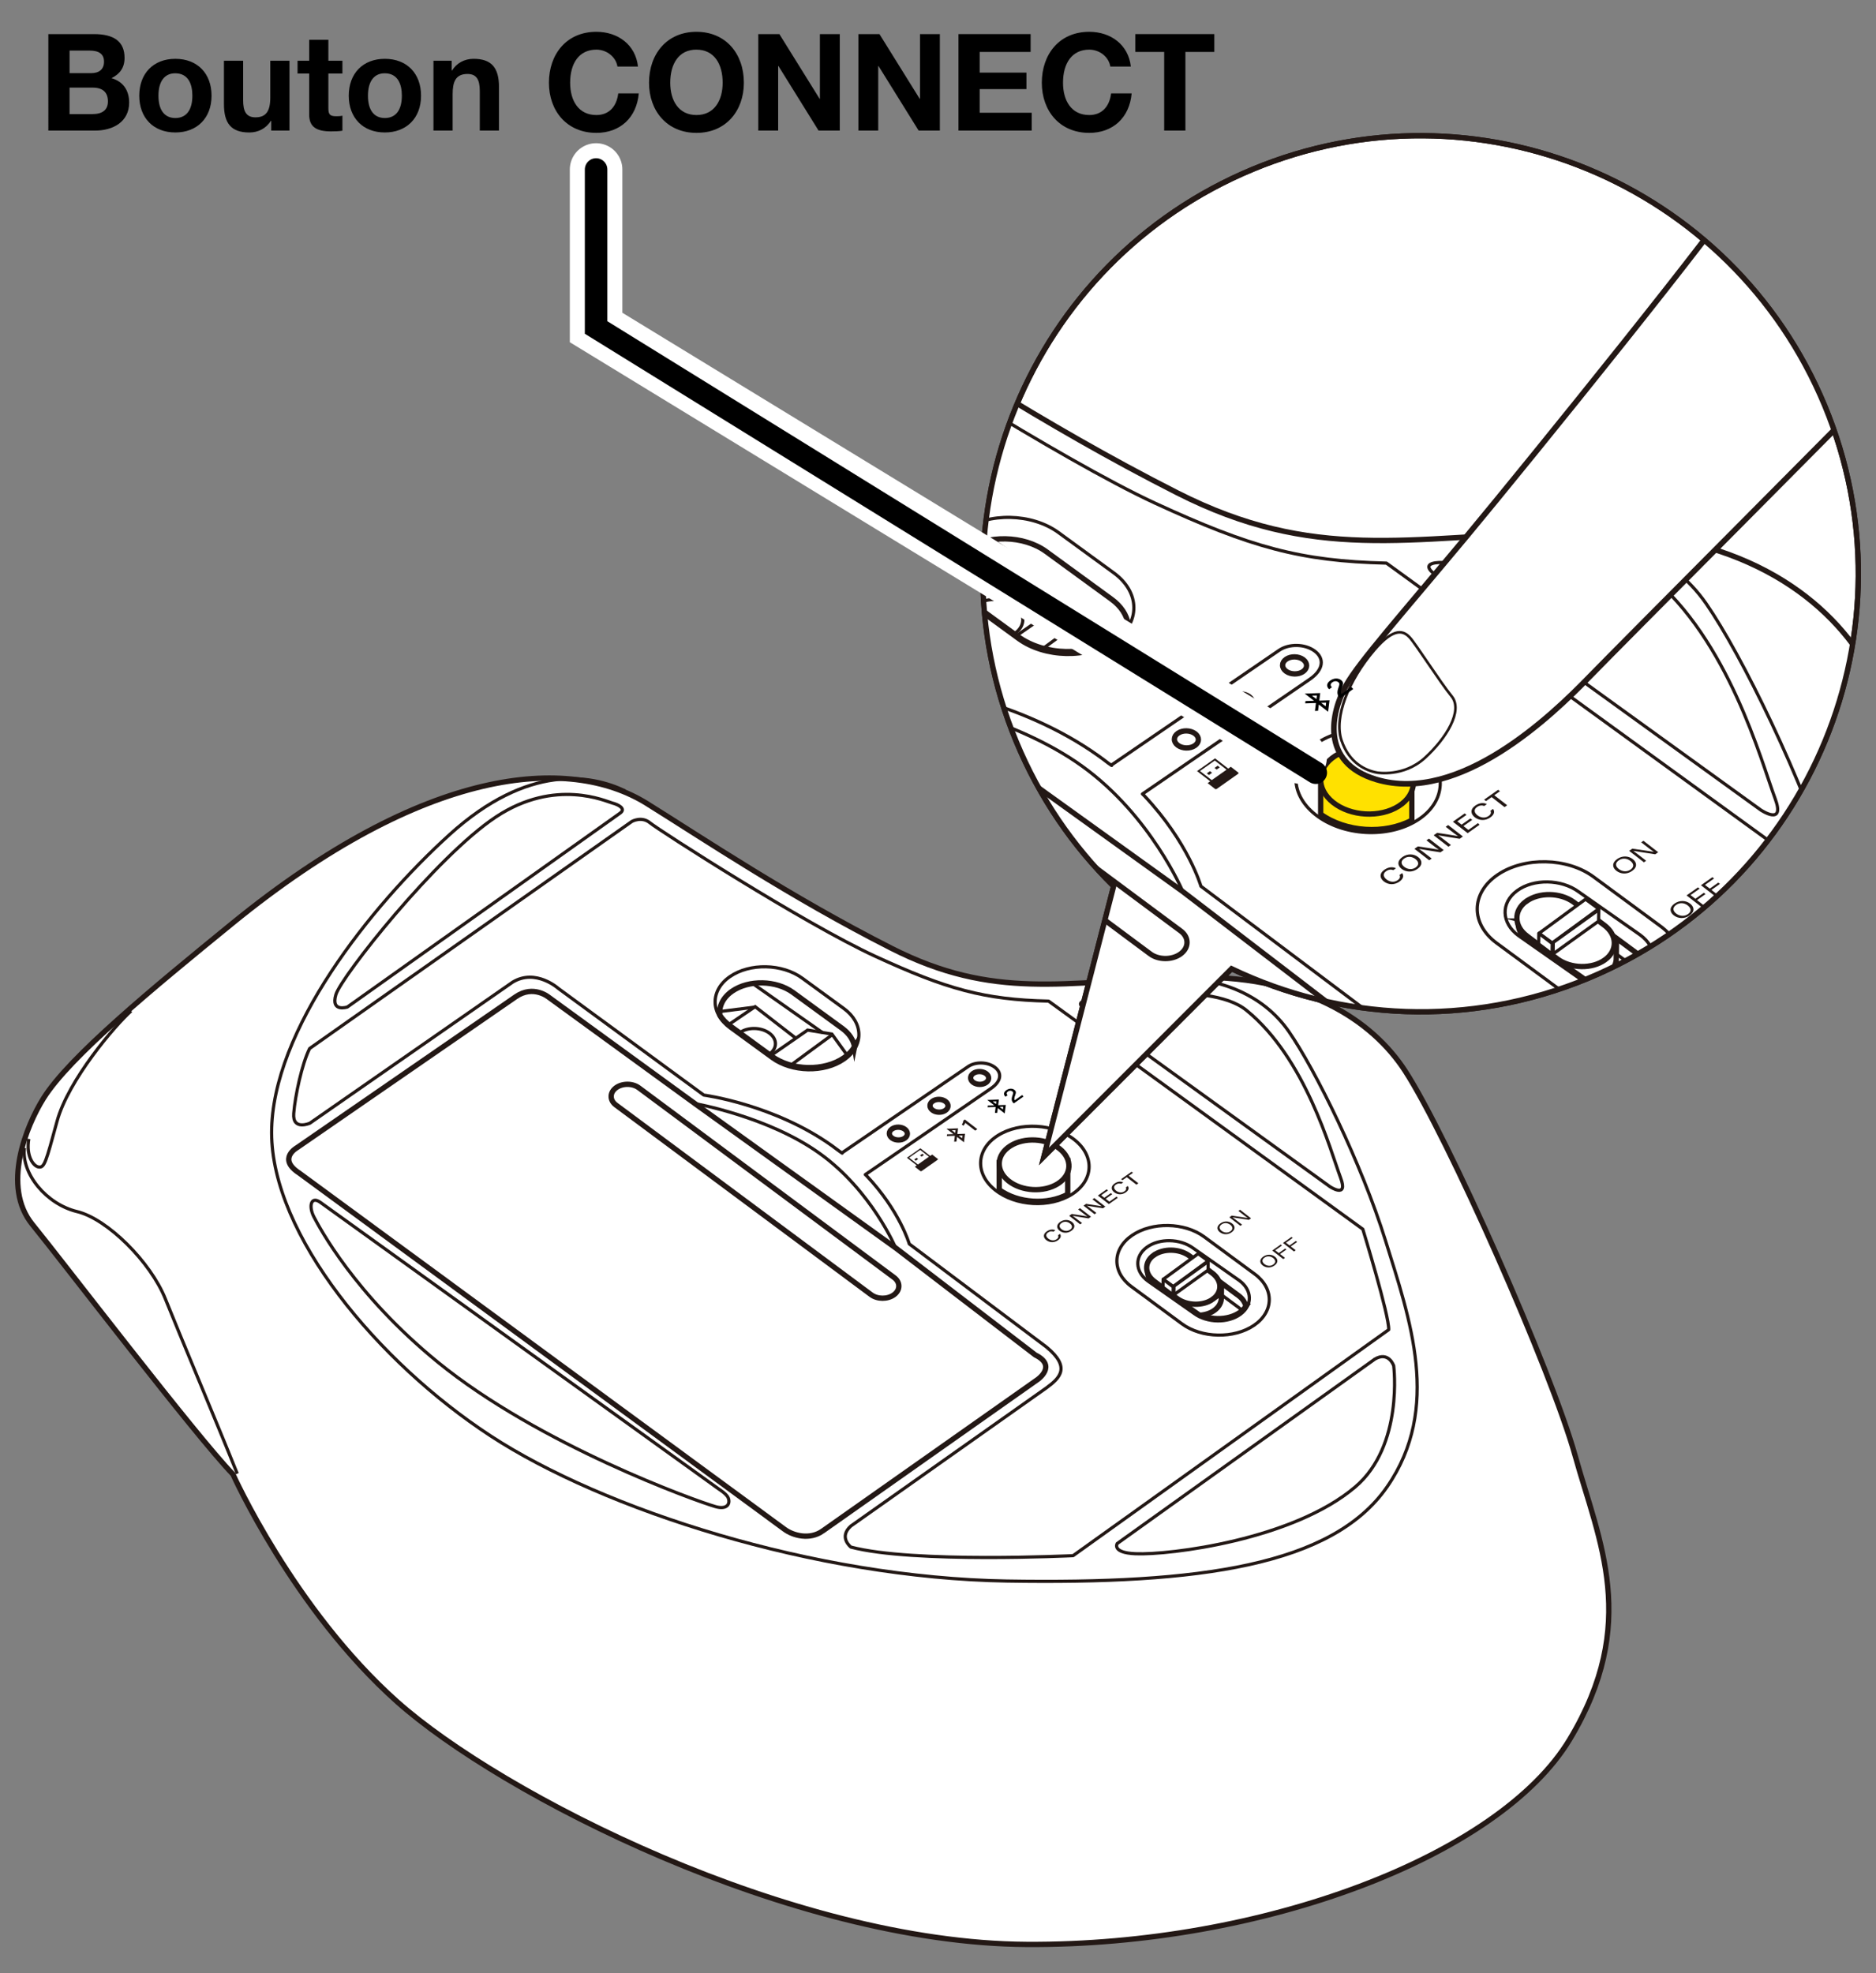 <?xml version="1.0" encoding="UTF-8"?>
<svg xmlns="http://www.w3.org/2000/svg" version="1.1" xmlns:xlink="http://www.w3.org/1999/xlink" viewBox="0 0 250 262.916">
  <rect x="0" y="0" width="250" height="262.916" fill="#808080" stroke="none"/>
  <!-- Generator: Adobe Illustrator 29.0.1, SVG Export Plug-In . SVG Version: 2.1.0 Build 192)  -->
  <defs>
    <clipPath id="clippath">
      <path d="M166.662,22.567c-29.746,12.368-43.836,46.52-31.474,76.28,3.094,7.451,7.552,13.92,12.962,19.236l-9.284,36.007,24.996-25.011c14.434,6.909,31.631,7.889,47.571,1.26,29.744-12.368,43.838-46.52,31.474-76.284-12.362-29.761-46.499-43.86-76.245-31.489Z" fill="none"/>
    </clipPath>
  </defs>
  <g id="_レイヤー_1" data-name="レイヤー_1">
    <g>
      <g>
        <g>
          <g>
            <path d="M30.949,123.045c-10.615,8.651-21.682,17.766-25.14,23.283-2.327,3.712-5.607,11.782-1.495,16.831,4.112,5.049,21.682,28.051,26.729,33.287,0,0,8.037,17.953,21.869,30.295s52.523,32.165,83.925,32.352,62.991-11.782,72.336-27.303c9.346-15.522,3.925-26.368.748-37.776-3.178-11.408-17.009-42.591-22.665-51.304-4.331-6.672-13.41-13.027-29.484-12.466s-25.327,3.037-38.972-3.882c-13.645-6.919-25.212-14.701-32.617-19.307-10.374-6.452-29.533-4.956-55.234,15.989Z" fill="#fff" stroke="#231815" stroke-miterlimit="10" stroke-width=".709"/>
            <path d="M82.641,108.344l-36.351,25.84s-2.25.749-1.526-1.66c.724-2.408,13.404-18.434,21.339-23.68,7.935-5.246,14.746-2.023,15.503-1.837s1.876.751,1.035,1.336Z" fill="none" stroke="#231815" stroke-miterlimit="10" stroke-width=".425"/>
            <path d="M144.811,134.697l32.415,23.42s2.483,1.661,1.432-1.157c-1.387-3.719-4.658-15.903-12.541-22.329-5.217-4.253-20.753-1.291-20.753-1.291,0,0-2.671-.141-.553,1.358Z" fill="none" stroke="#231815" stroke-miterlimit="10" stroke-width=".425"/>
            <path d="M183.223,181.093l-34.344,24.584s-.76,1.221,2.435,1.358c4.56.195,21.011-1.857,29.292-8.905,6.472-5.509,5.12-16.141,5.12-16.141,0,0-.65-1.968-2.503-.897Z" fill="none" stroke="#231815" stroke-miterlimit="10" stroke-width=".425"/>
            <path d="M42.691,160.212l53.149,38.239s1.02.631,1.216,1.163c.299.813-.212,1.568-1.7,1.145-2.52-.717-23.505-8.228-37.031-19.269-11.077-9.041-15.774-17.964-16.489-19.333s-.436-2.863.855-1.945Z" fill="none" stroke="#231815" stroke-miterlimit="10" stroke-width=".425"/>
            <path d="M109.643,203.991l28.609-20.156s2.676-1.829-.284-3.286l-18.604-14.257-26.763-19.24-19.488-14.177s-2.028-1.687-4.38-.064l-29.136,20.103s-2.695,1.477.291,3.404l64.626,47.434c1.177.887,3.413,1.467,5.129.24Z" fill="none" stroke="#231815" stroke-miterlimit="10" stroke-width=".709"/>
            <path d="M92.601,147.052s9.813,1.725,16.692,6.686c6.879,4.961,10.071,12.553,10.071,12.553" fill="none" stroke="#231815" stroke-miterlimit="10" stroke-width=".425"/>
            <path d="M83.286,105.378c-4.472-2.144-12.884-3.687-23.398,5.851-10.514,9.537-23.692,26.088-23.692,39.693s14.159,30.576,29.159,40.394c15,9.818,43.178,18.935,68.832,19.355,25.654.421,43.372-2.034,50.662-12.553,7.29-10.519,3.03-22.371-.195-32.75-3.224-10.379-9.393-22.862-12.897-27.911-3.505-5.049-9.693-7.58-17.264-7.121" fill="none" stroke="#231815" stroke-miterlimit="10" stroke-width=".425"/>
            <path d="M3.259,152.964c-.444,3.431,2.937,7.495,7.003,8.476,4.065.982,9.813,6.732,11.776,11.641,1.963,4.909,6.822,16.41,9.579,23.283" fill="none" stroke="#231815" stroke-miterlimit="10" stroke-width=".425"/>
            <path d="M17.475,134.711c-2.125,1.898-8.381,9.197-9.877,14.714-1.495,5.517-1.682,6.171-2.43,6.078s-1.721-1.509-1.328-3.746" fill="none" stroke="#231815" stroke-miterlimit="10" stroke-width=".425"/>
            <path d="M116.074,172.507l-34.017-25.281c-.83-.634-.813-1.661.039-2.283h0c.851-.622,2.227-.613,3.057.021l34.017,25.281c.83.634.813,1.661-.039,2.283h0c-.851.622-2.227.613-3.057-.021Z" fill="#fff" stroke="#231815" stroke-miterlimit="10" stroke-width=".709"/>
            <g>
              <g>
                <path d="M102.856,141.034l-5.549-4.046c-2.66-1.94-2.677-5.023-.038-6.852h0c2.639-1.829,6.974-1.738,9.634.201l5.549,4.046c2.66,1.94,2.677,5.023.038,6.852h0c-2.639,1.829-6.974,1.738-9.634-.201Z" fill="none" stroke="#231815" stroke-miterlimit="10" stroke-width=".425"/>
                <path d="M113.879,139.493c-.142-.894-.69-1.769-1.649-2.469l-6.554-4.779c-2.24-1.633-5.891-1.71-8.113-.17-1.237.858-1.779,2.043-1.631,3.207.329.509.777.991,1.359,1.415l5.549,4.046c2.66,1.94,6.995,2.03,9.634.201h0c.614-.426,1.078-.921,1.405-1.453Z" fill="none" stroke="#231815" stroke-miterlimit="10" stroke-width=".709"/>
                <path d="M98.613,137.579c1.075-.745,2.825-.708,3.908.082,1.084.79,1.091,2.035.016,2.78" fill="none" stroke="#231815" stroke-miterlimit="10" stroke-width=".425"/>
                <polyline points="102.618 140.727 107.624 137.257 110.862 137.788 112.785 140.454" fill="none" stroke="#231815" stroke-miterlimit="10" stroke-width=".425"/>
                <line x1="110.827" y1="137.933" x2="105.381" y2="141.933" fill="none" stroke="#231815" stroke-miterlimit="10" stroke-width=".425"/>
                <polyline points="97.166 136.491 100.632 134.137 106.057 138.343" fill="none" stroke="#231815" stroke-miterlimit="10" stroke-width=".425"/>
                <line x1="100.535" y1="134.202" x2="95.911" y2="134.791" fill="none" stroke="#231815" stroke-miterlimit="10" stroke-width=".425"/>
                <line x1="109.581" y1="137.578" x2="100.546" y2="131.231" fill="none" stroke="#231815" stroke-miterlimit="10" stroke-width=".425"/>
              </g>
              <path d="M115.315,156.513l16.732-11.47c1.459-.998,1.473-2.133.506-2.846h0c-.967-.713-2.565-.745-3.549-.071l-16.81,11.501.038.032-.322-.221c-.337-.261-.685-.519-1.045-.776-7.757-5.517-17.076-6.743-17.076-6.743l-19.373-14.202s-3.016-2.716-6.1-.846l-27.023,18.794s-2.336,1.029-2.15-1.309,1.091-6.585,2.119-8.642l42.935-30.252s1.308-.748,2.43.187c1.121.935,20.462,13.374,29.995,17.769,9.533,4.395,14.544,5.786,23.121,5.982l41.869,30.389s3.551,11.595,3.449,13.392l-42.056,30.108s-21.353,1.04-29.617-1.143c0,0-1.682-1.309,0-2.805l26.075-18.42c1.776-1.309,3.271-2.712,0-5.423l-18.292-13.748s-1.249-4.374-5.687-9.078l-.169-.159Z" fill="none" stroke="#231815" stroke-linejoin="round" stroke-width=".425"/>
              <path d="M167.12,176.591h0c-2.667,1.824-6.992,1.738-9.611-.192l-6.733-4.961c-2.619-1.93-2.581-5.002.086-6.827h0c2.667-1.824,6.992-1.738,9.611.192l6.733,4.961c2.619,1.93,2.581,5.002-.086,6.827Z" fill="none" stroke="#231815" stroke-miterlimit="10" stroke-width=".425"/>
              <g>
                <path d="M142.839,159.144c-2.918,1.848-7.492,1.592-10.216-.573-2.724-2.165-2.566-5.418.353-7.266,2.918-1.848,7.492-1.592,10.216.573,2.724,2.165,2.566,5.418-.353,7.266Z" fill="none" stroke="#231815" stroke-miterlimit="10" stroke-width=".425"/>
                <g>
                  <path d="M133.162,158.535c2.513,1.807,6.407,2.052,9.127.599v-4.496l-9.127.281v3.615Z" fill="#fff" stroke="#231815" stroke-miterlimit="10" stroke-width=".709"/>
                  <path d="M140.971,157.73c-1.876,1.188-4.815,1.023-6.565-.368-1.75-1.391-1.649-3.482.227-4.67,1.876-1.188,4.815-1.023,6.565.368,1.75,1.391,1.649,3.482-.227,4.67Z" fill="#fff" stroke="#231815" stroke-miterlimit="10" stroke-width=".709"/>
                </g>
              </g>
              <g>
                <path d="M165.297,175.128h0c1.652-1.211,1.586-3.237-.146-4.502l-6.174-4.331c-1.733-1.265-4.502-1.31-6.154-.098h0c-1.652,1.211-1.586,3.237.146,4.502l6.174,4.331c1.733,1.265,4.502,1.31,6.154.098Z" fill="none" stroke="#231815" stroke-miterlimit="10" stroke-width=".425"/>
                <path d="M166.03,174.063c-.189.274-.419.536-.728.763-1.652,1.211-4.421,1.167-6.154-.098l-5.813-4.078c-.663-.934-.507-2.087.518-2.838,1.279-.938,3.424-.904,4.765.076l6.426,4.751c.552.403.873.907.985,1.424Z" fill="none" stroke="#231815" stroke-miterlimit="10" stroke-width=".709"/>
                <path d="M153.096,170.224c.151-.315.395-.608.735-.857,1.279-.938,3.424-.904,4.765.076l6.426,4.751c.193.141.358.294.495.456" fill="none" stroke="#231815" stroke-miterlimit="10" stroke-width=".425"/>
                <g>
                  <path d="M153.716,169.231l9.061,2.24-.024,1.655c-.059.543-.363,1.067-.917,1.473-.541.397-1.239.609-1.964.66l-6.003-4.211c-.066-.048-.113-.104-.175-.155.002-.036-.008-.072-.004-.108l.025-1.553Z" fill="#fff" stroke="#231815" stroke-miterlimit="10" stroke-width=".709"/>
                  <path d="M161.636,173.108h0c1.279-.938,1.228-2.507-.113-3.487l-3.022-2.279c-1.342-.98-3.486-1.014-4.765-.076l-.006-.004c-1.279.938-1.223,2.511.119,3.491l3.022,2.279c1.342.98,3.486,1.014,4.765.076Z" fill="#fff" stroke="#231815" stroke-miterlimit="10" stroke-width=".709"/>
                  <g>
                    <polygon points="156.348 171.424 161 168.013 159.677 167.048 155.025 170.458 156.348 171.424" fill="#fff" stroke="#231815" stroke-linecap="round" stroke-linejoin="round" stroke-width=".425"/>
                    <polygon points="156.431 172.522 160.99 169.244 161.007 168.098 156.448 171.377 156.431 172.522" fill="#fff" stroke="#231815" stroke-linecap="round" stroke-linejoin="round" stroke-width=".425"/>
                    <polygon points="154.987 171.521 156.33 172.535 156.346 171.48 155.003 170.465 154.987 171.521" fill="#fff" stroke="#231815" stroke-linecap="round" stroke-linejoin="round" stroke-width=".425"/>
                  </g>
                </g>
              </g>
            </g>
          </g>
          <g>
            <path d="M131.393,144.26c-.474.324-1.235.309-1.7-.034s-.458-.883.015-1.208c.474-.324,1.235-.309,1.7.034.465.343.458.883-.015,1.208Z" fill="none" stroke="#231815" stroke-miterlimit="10" stroke-width=".709"/>
            <path d="M125.977,147.966c-.474.324-1.235.309-1.7-.034s-.458-.883.015-1.208,1.235-.309,1.7.034.458.883-.015,1.208Z" fill="none" stroke="#231815" stroke-miterlimit="10" stroke-width=".709"/>
            <path d="M120.56,151.672c-.474.324-1.235.309-1.7-.034s-.458-.883.015-1.208,1.235-.309,1.7.034.458.883-.015,1.208Z" fill="none" stroke="#231815" stroke-miterlimit="10" stroke-width=".709"/>
          </g>
        </g>
        <g>
          <path d="M166.918,22.567c-29.746,12.368-43.836,46.52-31.474,76.28,3.094,7.451,7.552,13.92,12.962,19.236l-9.284,36.007,24.996-25.011c14.434,6.909,31.631,7.889,47.571,1.26,29.744-12.368,43.838-46.52,31.474-76.284-12.362-29.761-46.499-43.86-76.245-31.489Z" fill="#fff" stroke="#231815" stroke-width=".709"/>
          <g clip-path="url(#clippath)">
            <g>
              <g>
                <g>
                  <path d="M39.952,61.252c-14.129,11.514-28.859,23.646-33.462,30.989-3.097,4.941-7.464,15.681-1.99,22.402,5.473,6.721,28.859,37.336,35.576,44.306,0,0,10.698,23.895,29.108,40.323,18.41,16.428,69.909,42.812,111.704,43.061,41.796.249,83.841-15.681,96.28-36.341,12.439-20.659,5.224-35.096.995-50.279-4.229-15.183-22.639-56.689-30.167-68.286-5.765-8.881-17.848-17.339-39.244-16.592s-33.711,4.042-51.872-5.168c-18.161-9.21-33.557-19.567-43.413-25.697-13.808-8.587-39.308-6.596-73.516,21.282Z" fill="#fff" stroke="#231815" stroke-miterlimit="10" stroke-width=".709"/>
                  <path d="M108.754,41.684l-48.383,34.393s-2.994.997-2.031-2.209c.963-3.206,17.841-24.536,28.402-31.518,10.561-6.983,19.627-2.692,20.634-2.445s2.498.999,1.377,1.779Z" fill="none" stroke="#231815" stroke-miterlimit="10" stroke-width=".425"/>
                  <path d="M191.502,76.76l43.144,31.172s3.304,2.211,1.906-1.54c-1.846-4.95-6.2-21.166-16.692-29.72-6.943-5.66-27.622-1.719-27.622-1.719,0,0-3.556-.187-.736,1.807Z" fill="none" stroke="#231815" stroke-miterlimit="10" stroke-width=".425"/>
                  <path d="M242.629,138.513l-45.711,32.721s-1.012,1.626,3.242,1.808c6.069.26,27.966-2.471,38.987-11.852,8.615-7.333,6.815-21.483,6.815-21.483,0,0-.865-2.619-3.332-1.194Z" fill="none" stroke="#231815" stroke-miterlimit="10" stroke-width=".425"/>
                  <path d="M55.58,110.721l70.742,50.896s1.358.839,1.618,1.548c.397,1.082-.282,2.088-2.263,1.524-3.354-.954-31.285-10.952-49.289-25.647-14.744-12.034-20.995-23.91-21.946-25.732-.951-1.822-.58-3.811,1.139-2.589Z" fill="none" stroke="#231815" stroke-miterlimit="10" stroke-width=".425"/>
                  <path d="M144.694,168.99l38.079-26.828s3.562-2.435-.379-4.374l-24.762-18.976-35.622-25.608-25.939-18.87s-2.699-2.245-5.829-.086l-38.78,26.756s-3.587,1.965.387,4.53l86.018,63.135c1.567,1.18,4.543,1.952,6.827.319Z" fill="none" stroke="#231815" stroke-miterlimit="10" stroke-width=".709"/>
                  <path d="M122.011,93.205s13.061,2.296,22.217,8.899c9.156,6.604,13.405,16.709,13.405,16.709" fill="none" stroke="#231815" stroke-miterlimit="10" stroke-width=".425"/>
                  <path d="M109.612,37.737c-5.953-2.854-17.148-4.907-31.142,7.787-13.994,12.694-31.534,34.723-31.534,52.831s18.845,40.696,38.81,53.764,57.469,25.202,91.615,25.762c34.146.56,57.728-2.707,67.431-16.708,9.703-14.001,4.032-29.775-.259-43.59-4.292-13.814-12.501-30.429-17.166-37.15s-12.902-10.089-22.978-9.478" fill="none" stroke="#231815" stroke-miterlimit="10" stroke-width=".425"/>
                  <path d="M3.097,101.074c-.59,4.567,3.91,9.975,9.321,11.282,5.411,1.307,13.061,8.961,15.673,15.495s9.081,21.842,12.75,30.989" fill="none" stroke="#231815" stroke-miterlimit="10" stroke-width=".425"/>
                  <path d="M22.018,76.779c-2.828,2.527-11.155,12.242-13.146,19.585-1.99,7.343-2.239,8.214-3.234,8.09s-2.29-2.008-1.767-4.987" fill="none" stroke="#231815" stroke-miterlimit="10" stroke-width=".425"/>
                  <path d="M153.253,127.085l-45.277-33.649c-1.105-.843-1.082-2.211.051-3.039h0c1.133-.828,2.964-.816,4.069.028l45.277,33.649c1.105.843,1.082,2.211-.051,3.039h0c-1.133.828-2.964.816-4.069-.028Z" fill="#fff" stroke="#231815" stroke-miterlimit="10" stroke-width=".709"/>
                  <g>
                    <g>
                      <path d="M135.66,85.195l-7.385-5.386c-3.54-2.582-3.563-6.686-.051-9.12h0c3.512-2.434,9.283-2.314,12.823.268l7.385,5.386c3.54,2.582,3.563,6.686.051,9.12h0c-3.512,2.434-9.283,2.314-12.823-.268Z" fill="none" stroke="#231815" stroke-miterlimit="10" stroke-width=".425"/>
                      <path d="M150.332,83.144c-.19-1.189-.919-2.355-2.195-3.286l-8.723-6.361c-2.981-2.174-7.841-2.276-10.799-.226-1.647,1.142-2.368,2.719-2.171,4.269.438.678,1.034,1.318,1.809,1.884l7.385,5.386c3.54,2.582,9.311,2.702,12.823.268h0c.818-.567,1.435-1.226,1.87-1.933Z" fill="none" stroke="#231815" stroke-miterlimit="10" stroke-width=".709"/>
                      <path d="M130.012,80.597c1.431-.992,3.76-.943,5.202.109,1.442,1.052,1.451,2.708.021,3.7" fill="none" stroke="#231815" stroke-miterlimit="10" stroke-width=".425"/>
                      <polyline points="135.343 84.786 142.007 80.168 146.316 80.875 148.876 84.423" fill="none" stroke="#231815" stroke-miterlimit="10" stroke-width=".425"/>
                      <line x1="146.27" y1="81.068" x2="139.021" y2="86.391" fill="none" stroke="#231815" stroke-miterlimit="10" stroke-width=".425"/>
                      <polyline points="128.086 79.148 132.699 76.015 139.921 81.613" fill="none" stroke="#231815" stroke-miterlimit="10" stroke-width=".425"/>
                      <line x1="132.571" y1="76.102" x2="126.417" y2="76.886" fill="none" stroke="#231815" stroke-miterlimit="10" stroke-width=".425"/>
                      <line x1="144.611" y1="80.595" x2="132.585" y2="72.147" fill="none" stroke="#231815" stroke-miterlimit="10" stroke-width=".425"/>
                    </g>
                    <path d="M152.243,105.798l22.271-15.267c1.942-1.329,1.961-2.839.674-3.788h0c-1.288-.949-3.413-.991-4.724-.094l-22.374,15.308.051.042-.429-.294c-.448-.347-.912-.691-1.391-1.032-10.325-7.343-22.728-8.975-22.728-8.975l-25.785-18.902s-4.014-3.615-8.119-1.126l-35.968,25.015s-3.11,1.369-2.861-1.742,1.452-8.764,2.821-11.502l57.147-40.266s1.741-.996,3.234.249c1.493,1.245,27.235,17.801,39.923,23.65,12.688,5.849,19.359,7.701,30.774,7.962l55.728,40.448s4.727,15.432,4.591,17.824l-55.977,40.074s-28.421,1.384-39.421-1.521c0,0-2.239-1.742,0-3.734l34.706-24.517c2.363-1.742,4.354-3.609,0-7.218l-24.346-18.299s-1.662-5.822-7.57-12.083l-.224-.211Z" fill="none" stroke="#231815" stroke-linejoin="round" stroke-width=".425"/>
                    <path d="M221.195,132.522h0c-3.549,2.428-9.306,2.313-12.792-.256l-8.961-6.604c-3.486-2.569-3.435-6.658.115-9.086h0c3.549-2.428,9.306-2.313,12.792.256l8.961,6.604c3.486,2.569,3.435,6.658-.115,9.086Z" fill="none" stroke="#231815" stroke-miterlimit="10" stroke-width=".425"/>
                    <g>
                      <path d="M188.877,109.299c-3.884,2.46-9.972,2.119-13.597-.762-3.625-2.881-3.415-7.211.469-9.671,3.884-2.46,9.972-2.119,13.597.762,3.625,2.881,3.415,7.211-.469,9.671Z" fill="none" stroke="#231815" stroke-miterlimit="10" stroke-width=".425"/>
                      <g>
                        <path d="M175.997,108.489c3.344,2.405,8.528,2.731,12.149.797v-5.984l-12.149.374v4.812Z" fill="#ffe100" stroke="#231815" stroke-miterlimit="10" stroke-width=".709"/>
                        <path d="M186.391,107.417c-2.496,1.581-6.409,1.362-8.738-.49-2.33-1.852-2.195-4.634.302-6.215,2.496-1.581,6.409-1.362,8.738.49s2.195,4.634-.302,6.215Z" fill="#ffe100" stroke="#231815" stroke-miterlimit="10" stroke-width=".709"/>
                      </g>
                    </g>
                    <g>
                      <path d="M218.769,130.574h0c2.199-1.612,2.111-4.309-.195-5.993l-8.218-5.764c-2.306-1.684-5.992-1.743-8.19-.131h0c-2.199,1.612-2.111,4.309.195,5.993l8.218,5.764c2.306,1.684,5.992,1.743,8.19.131Z" fill="none" stroke="#231815" stroke-miterlimit="10" stroke-width=".425"/>
                      <path d="M219.744,129.156c-.252.365-.557.713-.969,1.016-2.199,1.612-5.884,1.553-8.19-.131l-7.737-5.427c-.882-1.243-.674-2.778.69-3.778,1.703-1.248,4.557-1.203,6.343.101l8.553,6.324c.735.536,1.162,1.207,1.311,1.896Z" fill="none" stroke="#231815" stroke-miterlimit="10" stroke-width=".709"/>
                      <path d="M202.529,124.047c.201-.419.526-.809.978-1.141,1.703-1.248,4.557-1.203,6.343.101l8.553,6.324c.257.187.476.391.659.607" fill="none" stroke="#231815" stroke-miterlimit="10" stroke-width=".425"/>
                      <g>
                        <path d="M203.354,122.725l12.06,2.981-.032,2.203c-.078.723-.483,1.42-1.22,1.96-.721.528-1.649.811-2.614.878l-7.99-5.605c-.088-.064-.151-.139-.232-.206.002-.048-.011-.096-.006-.144l.034-2.067Z" fill="#fff" stroke="#231815" stroke-miterlimit="10" stroke-width=".709"/>
                        <path d="M213.896,127.886h0c1.703-1.248,1.635-3.337-.151-4.641l-4.022-3.033c-1.786-1.304-4.64-1.35-6.343-.101l-.007-.005c-1.703,1.248-1.627,3.342.158,4.646l4.022,3.033c1.786,1.304,4.64,1.35,6.343.101Z" fill="#fff" stroke="#231815" stroke-miterlimit="10" stroke-width=".709"/>
                        <g>
                          <polygon points="206.858 125.644 213.049 121.104 211.289 119.819 205.098 124.359 206.858 125.644" fill="#fff" stroke="#231815" stroke-linecap="round" stroke-linejoin="round" stroke-width=".425"/>
                          <polygon points="206.969 127.105 213.036 122.742 213.059 121.218 206.991 125.581 206.969 127.105" fill="#fff" stroke="#231815" stroke-linecap="round" stroke-linejoin="round" stroke-width=".425"/>
                          <polygon points="205.047 125.773 206.835 127.123 206.855 125.718 205.067 124.368 205.047 125.773" fill="#fff" stroke="#231815" stroke-linecap="round" stroke-linejoin="round" stroke-width=".425"/>
                        </g>
                      </g>
                    </g>
                  </g>
                  <path d="M194.113,162.758l-4.063,2.808-25.786-10.037-17.523,12.11,25.786,10.037-4.063,2.808c-.606.419-.56.985.102,1.265.249.105.549.154.859.153l29.086-1.665c1.359-.149,2.412-.877,2.351-1.625l-3.967-15.694c-.073-.163-.235-.308-.484-.413-.663-.28-1.692-.167-2.298.252Z" fill="#fff" stroke="#231815" stroke-miterlimit="10" stroke-width=".709"/>
                </g>
                <g>
                  <path d="M173.643,89.489c-.63.431-1.643.411-2.263-.045s-.61-1.176.02-1.607c.63-.431,1.643-.411,2.263.045.619.456.61,1.176-.02,1.607Z" fill="none" stroke="#231815" stroke-miterlimit="10" stroke-width=".709"/>
                  <path d="M166.434,94.422c-.63.431-1.643.411-2.263-.045s-.61-1.176.02-1.607c.63-.431,1.643-.411,2.263.045s.61,1.176-.02,1.607Z" fill="none" stroke="#231815" stroke-miterlimit="10" stroke-width=".709"/>
                  <path d="M159.224,99.354c-.63.431-1.643.411-2.263-.045s-.61-1.176.02-1.607c.63-.431,1.643-.411,2.263.045s.61,1.176-.02,1.607Z" fill="none" stroke="#231815" stroke-miterlimit="10" stroke-width=".709"/>
                </g>
              </g>
              <g>
                <path d="M404.468-125.31s-44.146,63.609-46.359,67.723c-4.513,8.386-7.836,28.35-9.818,34.562-1.987,6.209-9.664,35.055-10.955,39.101-2.604,8.149-8.429,14.543-15.208,16.577-6.786,2.029-25.053,4.931-29.726,5.323-4.671.393-11.386-2.68-12.992-5.688,0,0-14.765,4.428-23.825,13.707-9.057,9.277-39.241,39.522-43.94,44.359-4.708,4.84-17.135,16.862-28.255,13.507-7.519-2.271-5.997-8.965-4.005-12.534,1.72-3.103,7.599-9.696,16.135-19.955,8.523-10.247,34.602-42.532,36.947-46.802,0,0-9.866-9.901-6.955-20.71,0,0-6.401-10.146-1.787-23.725,0,0-3.361-11.581,2.791-20.218,8.174-11.476,18.484-20.875,22.697-24.989,4.211-4.115,18.816-16.493,22.33-18.709,3.512-2.208,23.352-16.856,25.94-20.216,2.588-3.367,29.535-45.78,29.535-45.78" fill="#fff" stroke="#231815" stroke-width=".75"/>
                <path d="M278.997,32.251s23.617-8.098,27.754-7.788" fill="none" stroke="#231815" stroke-width=".5"/>
                <path d="M232.466,24.569s5.007-5.566,6.267-13.339" fill="none" stroke="#231815" stroke-width=".5"/>
                <path d="M223.825-19.722c1.442-3.918,4.407-11.837,7.333-13.188" fill="none" stroke="#231815" stroke-width=".25"/>
                <path d="M225.51,3.859s1.517-14.01,7.226-17.978" fill="none" stroke="#231815" stroke-width=".25"/>
                <path d="M183.134,86.634c2.719-3.193,3.962-2.519,4.733-1.694.773.819,4.006,5.903,5.576,7.829,1.582,1.925-.73,5.643-3.562,8.222-2.831,2.585-6.363,1.96-6.363,1.96-1.494-.26-3.734-1.263-4.753-4.311-1.014-3.038.904-7.936,4.369-12.006Z" fill="#fff" stroke="#231815" stroke-width=".35"/>
              </g>
            </g>
          </g>
          <path d="M166.918,22.567c-29.746,12.368-43.836,46.52-31.474,76.28,3.094,7.451,7.552,13.92,12.962,19.236l-9.284,36.007,24.996-25.011c14.434,6.909,31.631,7.889,47.571,1.26,29.744-12.368,43.838-46.52,31.474-76.284-12.362-29.761-46.499-43.86-76.245-31.489Z" fill="none" stroke="#231815" stroke-width=".709"/>
        </g>
      </g>
      <g>
        <g>
          <g>
            <path d="M129.959,150.656l-1.329-1.032c-.035.117-.173.311-.248.378l-.212-.164c.149-.182.202-.39.198-.519l.213-.15,1.66,1.288-.282.199Z" fill="#231815"/>
            <g id="Bug">
              <path id="Bug1" data-name="Bug" d="M126.847,150.61l.492-.016-.045.363-.447-.347h0ZM128.215,151.671l.045-.363-.492.016.446.347h0ZM127.244,151.343l-1.065.034.028-.228.848-.028-.922-.716,1.542-.051-.094.751,1.018-.034-.142,1.137-.922-.716-.078.626-.308.01.097-.786h0Z" fill="#231815" fill-rule="evenodd"/>
            </g>
          </g>
          <g>
            <g id="Bug2" data-name="Bug">
              <path id="Bug3" data-name="Bug" d="M132.284,146.771l.492-.016-.045.363-.447-.347h0ZM133.652,147.833l.045-.363-.492.016.446.347h0ZM132.681,147.505l-1.065.034.028-.228.848-.028-.922-.716,1.542-.051-.094.751,1.018-.034-.142,1.137-.922-.716-.078.626-.308.01.097-.786h0Z" fill-rule="evenodd"/>
            </g>
            <path d="M135.109,147.021l-.013-.01c-.284-.221-.351-.527-.184-1.003.126-.353.152-.458-.011-.584-.131-.102-.353-.145-.591.023-.206.146-.208.314-.04.496l-.273.193c-.285-.258-.273-.597.103-.863.39-.275.818-.255,1.081-.05.268.208.224.39.087.761-.101.275-.136.491-.047.629l.99-.699.183.2-1.285.907Z"/>
          </g>
          <g>
            <path d="M123.961,154.024l-1.309-1.016-1.792,1.265,1.309,1.016-.258.182.745.578c.041.032.118.026.172-.012l2.111-1.49c.054-.038.066-.095.025-.127l-.745-.578-.258.182ZM121.152,154.263l1.473-1.04,1.17.908-1.473,1.04-1.17-.908Z" fill="#231815"/>
            <polygon points="122.041 154.664 122.353 154.443 122.143 154.281 121.831 154.501 122.041 154.664" fill="#231815"/>
            <polygon points="122.811 154.12 123.123 153.9 122.913 153.737 122.601 153.957 122.811 154.12" fill="#231815"/>
          </g>
        </g>
        <g>
          <g>
            <path d="M164.191,163.026c.403.313.491.784-.066,1.177-.52.367-1.143.313-1.564-.014s-.459-.795.075-1.172c.497-.351,1.118-.33,1.554.009ZM162.8,164.01c.317.246.79.324,1.17.056.409-.289.292-.622-.021-.866-.316-.245-.768-.322-1.156-.049-.4.282-.306.615.007.858Z" fill="#231815"/>
            <path d="M165.298,163.343l-1.467-1.139.31-.219c.596.088,1.877.265,2.135.319l.003-.002c-.205-.134-.435-.315-.675-.501l-.573-.445.221-.156,1.467,1.139-.291.206c-.552-.082-1.911-.286-2.186-.336l-.003.002c.18.121.428.314.693.519l.587.456-.222.157Z" fill="#231815"/>
          </g>
          <g>
            <path d="M169.899,167.455c.403.313.491.784-.066,1.177-.519.367-1.143.313-1.564-.014s-.458-.795.075-1.172c.497-.351,1.118-.33,1.554.009ZM168.508,168.44c.317.246.79.324,1.17.056.409-.289.292-.622-.021-.866-.316-.245-.768-.322-1.156-.049-.4.282-.306.615.007.858Z" fill="#231815"/>
            <path d="M169.539,166.634l1.134-.801.167.129-.904.638.476.369.847-.598.167.129-.847.598.658.51-.231.163-1.467-1.139Z" fill="#231815"/>
            <path d="M170.972,165.623l1.134-.801.167.129-.904.638.476.369.847-.598.167.129-.847.598.658.51-.231.163-1.467-1.139Z" fill="#231815"/>
          </g>
        </g>
        <g>
          <path d="M141.258,164.415c.177.251.137.558-.272.847-.534.377-1.132.307-1.548-.015-.399-.31-.492-.779.051-1.162.427-.301.856-.303,1.152-.148l-.262.185c-.209-.076-.449-.083-.721.109-.375.265-.244.592.047.818.28.218.718.346,1.113.067.268-.189.248-.37.176-.515l.263-.186Z" fill="#231815"/>
          <path d="M142.846,162.822c.404.314.486.787-.074,1.182-.526.372-1.15.317-1.571-.01s-.454-.798.083-1.177c.501-.354,1.123-.336,1.562.005ZM141.469,163.797c.311.242.765.316,1.132.057.397-.28.279-.601-.024-.836-.309-.24-.743-.316-1.119-.05-.385.272-.296.59.012.829Z" fill="#231815"/>
          <path d="M143.949,163.142l-1.467-1.139.341-.241c.588.09,1.815.267,2.071.323l.004-.003c-.199-.129-.434-.313-.674-.499l-.547-.424.245-.173,1.467,1.139-.321.227c-.538-.084-1.855-.289-2.126-.342l-.004.003c.173.115.432.315.697.52l.561.435-.246.174Z" fill="#231815"/>
          <path d="M145.859,161.794l-1.467-1.139.341-.241c.588.09,1.815.267,2.071.323l.004-.003c-.199-.129-.434-.313-.674-.499l-.547-.424.245-.173,1.467,1.139-.321.227c-.538-.084-1.855-.289-2.126-.342l-.004.003c.173.115.432.315.697.52l.561.435-.246.174Z" fill="#231815"/>
          <path d="M148.222,159.124l-.872.615.492.382.958-.676.151.166-1.181.834-1.467-1.139,1.169-.825.184.143-.913.644.423.328.872-.615.184.143Z" fill="#231815"/>
          <path d="M150.298,158.034c.177.251.137.558-.272.847-.534.377-1.132.307-1.548-.015-.399-.31-.492-.779.051-1.162.427-.301.856-.303,1.152-.148l-.262.185c-.209-.076-.449-.083-.721.109-.375.265-.244.592.047.818.28.218.718.346,1.113.067.268-.189.248-.37.176-.515l.263-.186Z" fill="#231815"/>
          <path d="M150.155,156.86l-.564.398-.184-.143,1.391-.982.184.143-.564.398,1.283.996-.263.186-1.283-.996Z" fill="#231815"/>
        </g>
      </g>
      <g>
        <g>
          <g>
            <path d="M171.714,97.901l-1.781-1.383c-.046.157-.232.417-.332.507l-.284-.22c.199-.244.271-.523.266-.696l.285-.201,2.224,1.726-.378.267Z" fill="#231815"/>
            <g id="Bug4" data-name="Bug">
              <path id="Bug5" data-name="Bug" d="M167.543,97.839l.66-.022-.061.486-.599-.464h0ZM169.376,99.262l.061-.487-.659.022.598.465h0ZM168.075,98.822l-1.428.046.038-.305,1.136-.038-1.236-.959,2.066-.069-.126,1.007,1.364-.045-.19,1.524-1.236-.959-.105.838-.413.014.13-1.053h0Z" fill="#231815" fill-rule="evenodd"/>
            </g>
          </g>
          <g>
            <g id="Bug6" data-name="Bug">
              <path id="Bug7" data-name="Bug" d="M174.83,92.695l.66-.022-.061.486-.599-.464h0ZM176.663,94.117l.061-.487-.659.022.598.465h0ZM175.362,93.677l-1.428.046.038-.305,1.136-.038-1.236-.959,2.066-.069-.126,1.007,1.364-.045-.19,1.524-1.236-.959-.105.838-.413.014.13-1.053h0Z" fill-rule="evenodd"/>
            </g>
            <path d="M178.615,93.029l-.017-.013c-.381-.296-.471-.707-.247-1.344.168-.473.203-.613-.015-.782-.176-.137-.472-.195-.792.031-.276.195-.278.42-.054.664l-.366.258c-.382-.346-.366-.799.139-1.156.522-.369,1.096-.341,1.449-.068.359.278.3.523.116,1.019-.135.369-.182.659-.063.843l1.327-.937.246.267-1.723,1.216Z"/>
          </g>
          <g>
            <path d="M163.676,102.414l-1.754-1.362-2.401,1.695,1.754,1.362-.346.244.999.775c.055.042.158.035.231-.016l2.829-1.997c.073-.052.088-.128.033-.17l-.999-.775-.346.244ZM159.912,102.735l1.974-1.393,1.568,1.217-1.974,1.393-1.568-1.217Z" fill="#231815"/>
            <polygon points="161.103 103.271 161.521 102.976 161.24 102.758 160.822 103.053 161.103 103.271" fill="#231815"/>
            <polygon points="162.135 102.543 162.553 102.248 162.272 102.029 161.854 102.325 162.135 102.543" fill="#231815"/>
          </g>
        </g>
        <g>
          <g>
            <path d="M217.588,114.477c.541.42.658,1.051-.088,1.577-.696.492-1.532.419-2.096-.019-.562-.437-.614-1.065.101-1.57.666-.47,1.498-.442,2.083.012ZM215.725,115.796c.425.33,1.059.435,1.567.075.549-.387.392-.834-.029-1.16-.424-.329-1.029-.432-1.549-.065-.536.379-.41.824.01,1.15Z" fill="#231815"/>
            <path d="M219.072,114.903l-1.966-1.526.415-.293c.799.117,2.515.355,2.861.427l.004-.003c-.275-.18-.583-.422-.904-.671l-.768-.596.297-.209,1.966,1.526-.39.275c-.739-.11-2.561-.384-2.929-.45l-.004.003c.241.162.574.42.929.696l.787.611-.298.21Z" fill="#231815"/>
          </g>
          <g>
            <path d="M225.237,120.413c.541.42.658,1.051-.088,1.577-.696.491-1.532.419-2.096-.019s-.614-1.065.101-1.57c.666-.47,1.498-.442,2.083.012ZM223.374,121.732c.425.33,1.059.435,1.568.075.549-.387.392-.834-.029-1.16-.424-.329-1.029-.432-1.549-.065-.536.379-.41.824.01,1.15Z" fill="#231815"/>
            <path d="M224.755,119.313l1.52-1.073.223.173-1.211.855.638.495,1.135-.801.223.173-1.135.801.881.684-.309.218-1.966-1.526Z" fill="#231815"/>
            <path d="M226.675,117.958l1.52-1.073.223.173-1.211.855.638.495,1.135-.801.223.173-1.135.801.881.684-.309.218-1.966-1.526Z" fill="#231815"/>
          </g>
        </g>
        <g>
          <path d="M186.856,116.339c.237.337.183.748-.364,1.135-.716.505-1.517.411-2.074-.021-.535-.415-.659-1.044.068-1.557.572-.404,1.147-.406,1.544-.199l-.351.248c-.28-.102-.602-.111-.967.146-.503.355-.327.793.063,1.096.376.292.963.464,1.492.09.359-.253.333-.496.237-.69l.353-.249Z" fill="#231815"/>
          <path d="M188.984,114.204c.542.421.651,1.055-.099,1.584-.705.498-1.541.425-2.105-.013s-.609-1.069.111-1.577c.671-.474,1.505-.45,2.093.006ZM187.138,115.51c.417.324,1.025.424,1.517.077.531-.375.374-.805-.033-1.121-.414-.321-.995-.423-1.5-.067-.516.364-.397.791.016,1.111Z" fill="#231815"/>
          <path d="M190.462,114.633l-1.967-1.526.457-.323c.787.12,2.433.357,2.775.433l.005-.004c-.267-.172-.581-.419-.903-.668l-.733-.569.328-.232,1.967,1.526-.43.304c-.72-.112-2.485-.387-2.85-.459l-.005.004c.231.154.579.422.934.698l.752.583-.33.233Z" fill="#231815"/>
          <path d="M193.022,112.826l-1.967-1.526.457-.323c.787.12,2.433.357,2.775.433l.005-.004c-.267-.172-.581-.419-.903-.668l-.733-.569.328-.232,1.967,1.526-.43.304c-.72-.112-2.485-.387-2.85-.459l-.005.004c.231.154.579.422.934.698l.752.583-.33.233Z" fill="#231815"/>
          <path d="M196.187,109.249l-1.168.825.659.511,1.284-.906.203.223-1.583,1.118-1.967-1.526,1.567-1.106.247.192-1.223.864.567.44,1.168-.825.247.192Z" fill="#231815"/>
          <path d="M198.97,107.788c.237.337.183.748-.364,1.135-.716.505-1.517.411-2.074-.021-.535-.415-.659-1.044.068-1.557.572-.404,1.147-.406,1.544-.199l-.351.248c-.28-.102-.602-.111-.967.146-.503.355-.327.793.063,1.096.376.292.963.464,1.492.09.359-.253.333-.496.237-.69l.353-.249Z" fill="#231815"/>
          <path d="M198.778,106.215l-.756.533-.247-.192,1.865-1.316.247.192-.756.534,1.719,1.334-.353.249-1.719-1.334Z" fill="#231815"/>
        </g>
      </g>
    </g>
  </g>
  <g id="_レイヤー_2" data-name="レイヤー_2">
    <g>
      <rect x="-7.775" y="1.974" width="182.805" height="18.517" fill="none"/>
      <path d="M12.512,4.544c2.629,0,4.087.955,4.087,3.169,0,1.333-.648,2.161-1.747,2.701,1.584.45,2.359,1.656,2.359,3.259,0,2.557-2.143,3.727-4.538,3.727h-6.23V4.544h6.068ZM12.152,9.748c1.026,0,1.71-.486,1.71-1.53,0-1.026-.684-1.477-1.909-1.477h-2.683v3.007h2.881ZM12.314,15.203c1.314,0,2.07-.54,2.07-1.692,0-1.242-.738-1.836-2.017-1.836h-3.097v3.529h3.043Z"/>
      <path d="M28.191,12.754c0,3.007-1.962,4.897-4.825,4.897-2.935,0-4.808-1.962-4.808-4.897,0-2.971,1.891-4.916,4.808-4.916,2.953,0,4.825,1.963,4.825,4.916ZM23.366,15.726c1.512,0,2.269-1.135,2.269-2.971,0-1.512-.522-2.989-2.287-2.989-1.422,0-2.232,1.08-2.232,2.989,0,1.891.792,2.971,2.25,2.971Z"/>
      <path d="M32.401,8.091v5.275c0,1.422.378,2.269,1.638,2.269,1.404,0,1.98-.81,1.98-2.646v-4.897h2.557v9.309h-2.431v-1.296h-.054c-.648,1.044-1.729,1.548-2.863,1.548-2.431,0-3.385-1.224-3.385-3.781v-5.78h2.557Z"/>
      <path d="M43.759,5.3v2.791h1.873v1.71h-1.873v4.609c0,.864.216,1.08,1.08,1.08.288,0,.576-.018.792-.072v1.999c-.432.072-1.008.09-1.513.09-1.962,0-2.917-.594-2.917-2.25v-5.456h-1.548v-1.71h1.548v-2.791h2.557Z"/>
      <path d="M56.109,12.754c0,3.007-1.962,4.897-4.825,4.897-2.935,0-4.808-1.962-4.808-4.897,0-2.971,1.891-4.916,4.808-4.916,2.953,0,4.825,1.963,4.825,4.916ZM51.284,15.726c1.512,0,2.269-1.135,2.269-2.971,0-1.512-.522-2.989-2.287-2.989-1.422,0-2.232,1.08-2.232,2.989,0,1.891.792,2.971,2.25,2.971Z"/>
      <path d="M66.495,11.602v5.798h-2.557v-5.275c0-1.531-.45-2.269-1.638-2.269-1.584,0-1.98,1.044-1.98,2.701v4.843h-2.557v-9.309h2.431v1.296h.054c.612-.99,1.656-1.549,2.863-1.549,2.359,0,3.385,1.152,3.385,3.763Z"/>
      <path d="M85.018,8.865h-2.737c-.198-1.26-1.404-2.25-2.809-2.25-2.305,0-3.493,1.818-3.493,4.411,0,2.413,1.134,4.303,3.493,4.303,1.621,0,2.683-1.044,2.917-2.881h2.737c-.288,3.241-2.502,5.258-5.654,5.258-3.925,0-6.32-2.917-6.32-6.68,0-3.799,2.341-6.788,6.32-6.788,2.881,0,5.222,1.729,5.546,4.627Z"/>
      <path d="M99.13,11.026c0,3.745-2.395,6.68-6.32,6.68s-6.32-2.935-6.32-6.68c0-3.817,2.377-6.788,6.32-6.788,3.889,0,6.32,2.899,6.32,6.788ZM92.81,15.329c2.395,0,3.493-1.962,3.493-4.303,0-2.467-1.098-4.411-3.511-4.411-2.359,0-3.475,1.926-3.475,4.411,0,2.395,1.134,4.303,3.493,4.303Z"/>
      <path d="M103.861,4.544l5.366,8.625h.036V4.544h2.646v12.856h-2.827l-5.347-8.606h-.036v8.606h-2.647V4.544h2.809Z"/>
      <path d="M117.198,4.544l5.366,8.625h.036V4.544h2.646v12.856h-2.827l-5.348-8.606h-.036v8.606h-2.646V4.544h2.809Z"/>
      <path d="M137.343,4.544v2.377h-6.788v2.755h6.229v2.196h-6.229v3.151h6.932v2.376h-9.759V4.544h9.615Z"/>
      <path d="M150.699,8.865h-2.737c-.197-1.26-1.404-2.25-2.809-2.25-2.305,0-3.493,1.818-3.493,4.411,0,2.413,1.135,4.303,3.493,4.303,1.621,0,2.683-1.044,2.917-2.881h2.737c-.288,3.241-2.503,5.258-5.654,5.258-3.925,0-6.319-2.917-6.319-6.68,0-3.799,2.341-6.788,6.319-6.788,2.881,0,5.222,1.729,5.546,4.627Z"/>
      <path d="M161.823,4.544v2.377h-3.854v10.479h-2.827V6.921h-3.853v-2.377h10.533Z"/>
    </g>
    <polyline points="79.436 22.583 79.436 43.637 173.322 100.943" fill="none" stroke="#fff" stroke-linecap="round" stroke-miterlimit="10" stroke-width="7"/>
    <polyline points="79.436 22.583 79.436 43.637 175.342 102.963" fill="none" stroke="#000" stroke-linecap="round" stroke-miterlimit="10" stroke-width="3"/>
  </g>
</svg>